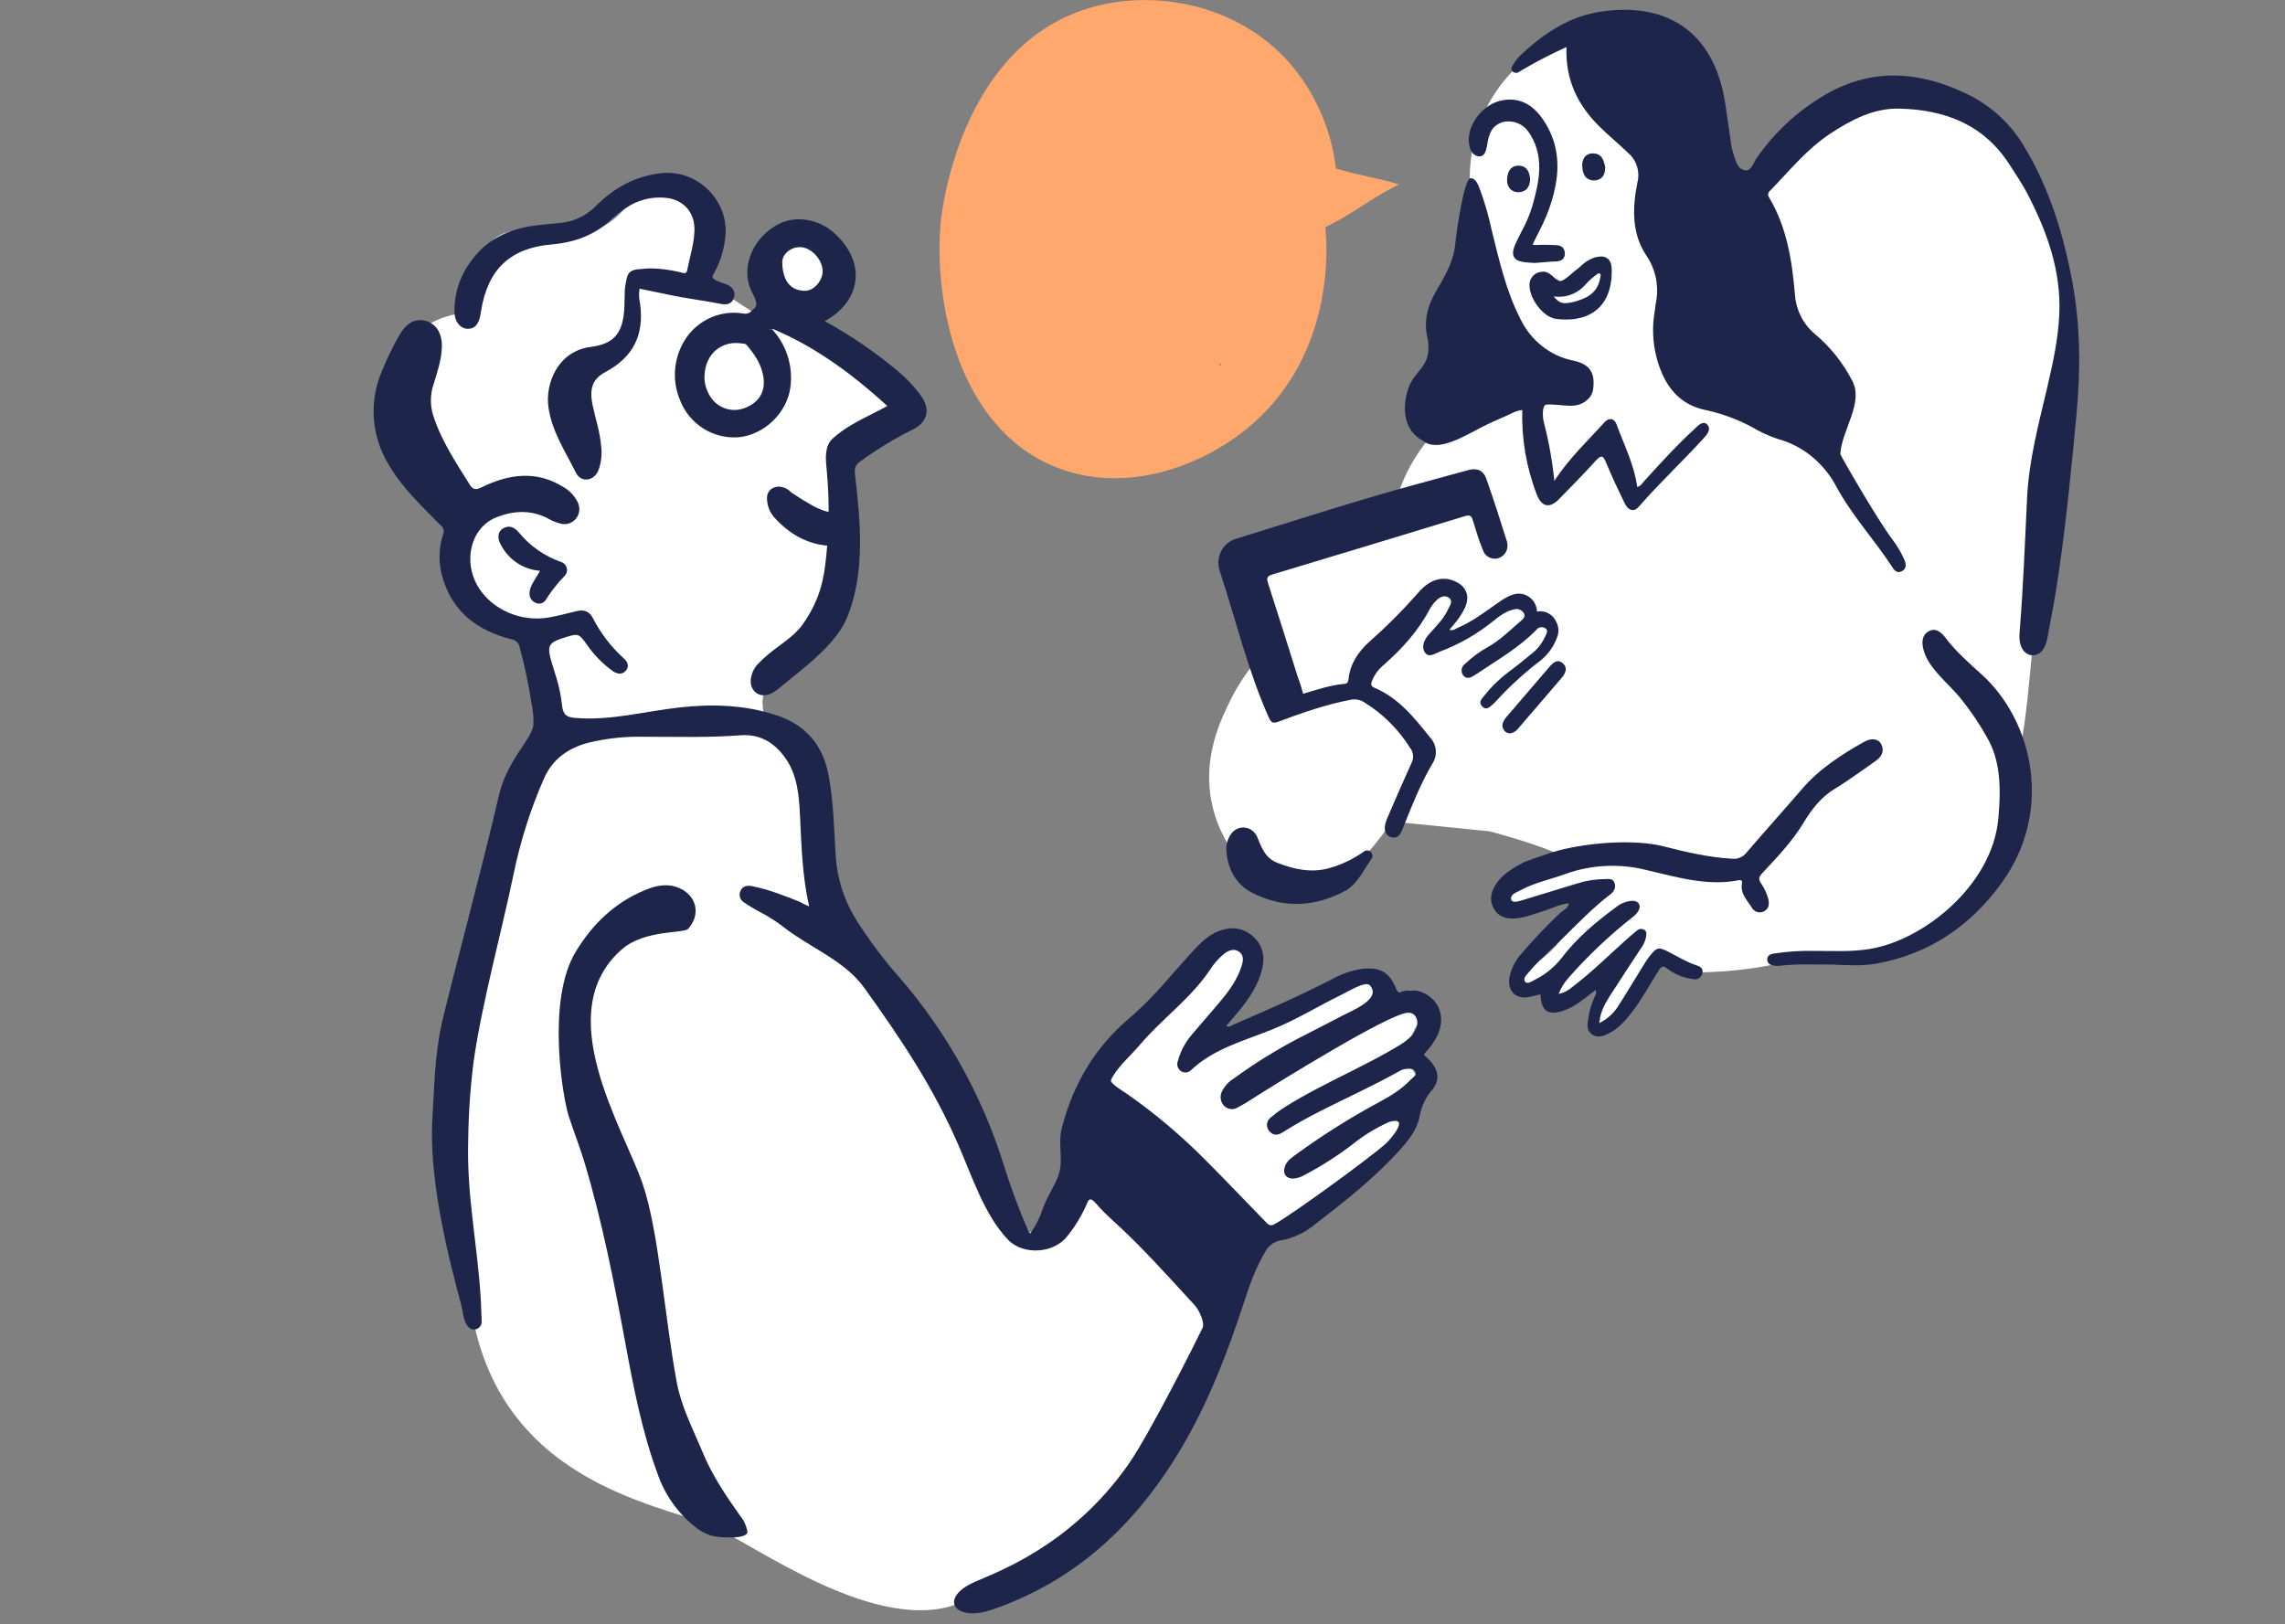 <svg width="422" height="300" viewBox="0 0 422 300" fill="none" xmlns="http://www.w3.org/2000/svg">
<rect x="0" y="0" width="422" height="300" fill="#808080" stroke="none"/>
<g clip-path="url(#clip0_421_1049)">
<path d="M260.308 195.355C259.848 192.054 261.413 188.998 263.89 186.782C264.363 186.362 264.856 185.951 265.369 185.548C265.016 185.213 264.651 184.896 264.29 184.57L264.26 184.54L264.212 184.515C263.748 184.232 263.301 183.932 262.823 183.657C262.587 183.524 262.342 183.409 262.105 183.28L261.92 183.177L261.619 183.079C261.37 183.01 261.125 182.924 260.871 182.86C260.678 182.86 260.415 182.86 260.187 182.86C258.324 183.511 256.286 183.452 254.464 182.693C252.79 182.039 251.382 180.85 250.461 179.311C249.876 179.611 249.295 179.911 248.715 180.22C247.528 180.845 246.35 181.506 245.202 182.178L244.698 182.496C242.69 185.496 237.56 186.949 234.606 189.045C231.996 190.893 222.566 191.947 222.566 191.947C222.566 191.947 230.018 181.548 231.596 176.186C232.026 174.652 225.83 173.344 224.716 174.527C221.706 177.712 216.468 185.47 213.536 186.958C212.19 187.644 205.705 192.556 205.365 193.593C204.415 196.486 202.385 198.595 201.616 201.54C200.846 204.485 200.192 207.502 199.694 210.541C199.694 210.64 199.663 210.721 199.651 210.803C199.638 210.884 199.651 210.88 199.651 210.931C199.62 211.283 199.565 211.639 199.53 211.99C199.457 212.689 199.397 213.387 199.354 214.086C199.268 215.453 199.242 216.816 199.268 218.184C199.345 222.603 194.693 227.429 190.324 227.614C185.757 227.811 183.108 222.29 182.902 218.184C182.996 220.066 182.902 218.304 182.747 217.755C182.717 217.639 182.691 217.541 182.674 217.464C182.657 217.387 182.575 217.284 182.51 217.159C181.994 216.161 181.47 215.162 180.988 214.159C179.698 211.484 178.649 208.711 177.647 205.933C176.869 203.79 176.138 201.587 175.239 199.47C175.157 199.324 174.714 198.389 174.658 198.274C174.658 198.235 174.615 198.201 174.598 198.162L174.293 198.488C169.623 192.359 164.953 186.103 160.283 179.722C157.112 175.402 153.999 171.101 150.943 166.82C152.345 154.227 151.674 144.467 149.778 140.425C149.056 138.896 148.068 137.507 146.858 136.323C145.208 134.844 143.193 133.83 141.019 133.387C141.474 131.715 139.982 129.739 141.603 126.936C145.108 120.884 150.487 120.151 153.278 115.792C156.314 111.047 156.069 105.963 155.613 96.439C155.407 92.095 154.822 87.778 153.863 83.537L167.288 75.911C162.734 71.839 157.871 67.699 152.693 63.597C150.142 61.565 147.614 59.609 145.108 57.729C145.353 57.771 150.303 58.462 153.278 54.797C155.613 51.955 156.198 47.124 153.278 44.239C150.457 41.449 145.357 41.483 142.188 44.827C141.798 49.325 141.408 53.821 141.019 58.316C139.006 58.093 136.934 55.971 131.679 53.039C130.956 52.259 129.8 52.045 129.348 51.278C130.547 49.704 131.289 47.833 131.495 45.868C131.7 43.903 131.361 41.919 130.513 40.133C128.836 36.704 125.259 34.184 121.758 34.269C116.736 34.394 116.375 39.76 110.084 42.482C102.494 45.761 97.368 40.429 91.989 43.652C89.409 45.195 86.678 48.761 86.149 57.729C83.234 58.037 79.028 59.057 76.229 62.444C70.871 68.873 74.745 79.075 76.229 82.971C78.019 87.621 80.808 91.823 84.399 95.286C84.068 96.203 81.785 102.795 85.569 109.362C89.736 116.614 97.639 117.506 98.409 117.575C99.381 123.047 100.354 128.521 101.329 133.996C94.363 149.272 89.644 165.469 87.319 182.088C86.889 185.17 83.143 197.948 84.399 217.867C84.829 224.905 85.801 231.772 86.734 239.564C90.819 273.585 121.488 277.713 131.412 281.832C138.838 284.905 162.459 302.706 177.793 295.87C192.388 289.354 197.668 286.555 198.064 286.35C211.605 279.354 219.822 255.989 219.822 255.989C223.628 248.703 228.122 239.461 232.662 228.424L243.757 223.143C248.237 220.571 255.002 215.693 259.517 207.309C260.426 205.61 261.206 203.844 261.852 202.029L262.583 200.07C261.355 198.769 260.561 197.123 260.308 195.355Z" fill="white"/>
<path d="M252.61 144.643C251.879 146.049 251.108 147.43 250.297 148.788C251.26 148.179 252.241 147.596 253.221 147.005C253.991 146.542 254.76 146.079 255.513 145.59C254.584 145.17 253.648 144.787 252.705 144.441C252.658 144.51 252.658 144.579 252.61 144.643Z" fill="white"/>
<path d="M296.291 182.037C296.6 181.564 296.823 181.04 296.949 180.49C296.725 181.004 296.519 181.523 296.291 182.037Z" fill="white"/>
<path d="M382.521 57.184C381.898 50.077 380.124 43.117 377.266 36.575C374.686 30.673 372.493 25.74 367.342 22.028C360.229 16.884 352.248 17.578 349.832 17.788C332.997 19.224 323.528 35.744 322.397 37.788C320.415 32.332 313.255 14.754 296.713 8.693C294.264 7.795 291.718 7.185 289.127 6.875C286.373 7.847 283.806 9.283 281.537 11.119C276.855 15.024 273.576 20.343 272.198 26.271C271.179 30.658 271.179 35.219 272.198 39.606C273.238 42.499 280.467 63.489 270.447 74.754C269.416 75.912 268.238 76.93 266.943 77.784C263.821 80.725 259.358 85.928 257.603 93.541C257.332 94.741 257.138 95.956 257.023 97.18L228.418 103.241L233.088 120.815C230.744 123.35 228.778 126.208 227.253 129.302C225.498 132.86 222.093 139.722 223.748 148.093C225.202 155.53 229.842 160.215 231.919 162.033C234.352 163.246 241.211 166.276 246.509 163.246C248.474 162.123 250.215 160.177 252.344 157.793C254.049 155.888 255.611 153.861 257.018 151.728L275.113 153.55C275.113 153.55 284.238 155.925 288.787 158.192C285.347 161.621 279.327 162.05 278.037 166.765C284.057 167.193 289.217 163.764 294.808 164.193C290.938 169.337 287.927 176.195 281.907 178.767C281.047 179.195 279.757 180.481 280.187 181.767C281.047 184.339 284.487 182.624 286.637 181.767C286.637 182.624 286.207 183.91 286.637 184.339C289.592 186.546 292.95 183.842 294.808 180.91C295.023 180.395 296.734 180.995 296.958 180.481C296.832 181.032 296.609 181.556 296.3 182.028C295.276 184.515 294.451 186.996 294.808 189.482C294.808 190.768 297.388 189.911 297.388 189.482C298.678 187.339 300.828 187.339 302.118 185.625C304.112 182.862 305.705 179.831 306.848 176.623C308.632 178.402 311.032 178.951 313.337 179.825L313.053 179.611C320.166 179.588 327.24 178.568 334.068 176.581C337.925 177.309 341.885 177.309 345.742 176.581C347.179 176.306 364.031 172.766 370.253 156.58C374.433 145.706 374.188 140.618 373.173 137.789C375.215 128.308 375.473 108.603 379.593 88.693C381.846 77.793 383.609 68.924 382.521 57.184Z" fill="white"/>
<path d="M258.386 34.072C254.176 32.761 250.929 32.426 246.715 31.115C245.865 23.811 242.812 16.936 237.96 11.397C228.332 0.716 213.019 -2.143 200.979 1.539C177.23 8.826 173.91 39.173 173.747 40.973C172.375 55.628 176.937 79.19 195.144 86.34C208.1 91.428 222.381 86.014 231.136 78.449C247.175 64.642 244.956 43.614 244.754 41.959C249.648 39.666 253.518 36.37 258.386 34.072Z" fill="#FFA86D"/>
<path d="M149.43 167.416C148.17 161.771 148.023 156.336 147.757 150.901C147.576 147.099 147.327 143.186 144.97 139.915C142.975 137.138 140.348 135.552 136.766 135.809C130.793 136.267 124.816 136.079 118.839 136.079C115.421 136.006 112.008 136.375 108.686 137.176C105.009 138.132 102.128 140.151 100.546 143.606C98.013 149.341 96.103 155.331 94.848 161.471C92.595 172.273 89.065 185.046 87.482 195.951C86.87 200.755 86.533 205.591 86.472 210.434C86.145 220.991 88.222 229.787 88.807 240.31L88.961 244.091C89.052 245.698 86.046 247.022 85.461 242.333C85.195 240.19 79.226 221.806 79.811 207.412C80.202 201.227 80.241 194.982 81.613 188.912C82.984 182.843 89.843 157.151 92.036 147.335C93.554 140.335 98.275 136.598 98.512 133.846C98.564 132.491 98.438 131.135 98.138 129.812C97.616 126.322 96.884 122.867 95.945 119.465C95.871 119.107 95.687 118.781 95.418 118.532C95.149 118.284 94.808 118.126 94.444 118.08C88.273 116.499 83.621 113.125 81.737 106.7C80.954 104.068 80.993 101.26 81.849 98.65C81.967 98.368 81.985 98.053 81.901 97.759C81.818 97.464 81.633 97.208 81.38 97.034C77.94 93.515 74.311 90.176 71.791 85.826C70.221 83.278 69.282 80.393 69.053 77.412C68.824 74.43 69.312 71.437 70.475 68.68C71.422 66.335 72.528 64.056 73.786 61.861C75.076 59.597 76.771 58.732 78.689 59.289C80.606 59.846 81.66 61.638 81.608 64.042C81.557 66.447 80.748 68.757 80.039 71.081C79.445 72.902 79.428 74.861 79.991 76.691C81.479 81.385 84.184 85.388 86.738 89.49C87.263 90.348 87.749 90.596 88.888 90.035C93.902 87.566 99.011 86.803 104.063 89.966C105.175 90.592 106.074 91.536 106.643 92.675C106.915 93.165 107.033 93.723 106.983 94.28C106.934 94.837 106.718 95.366 106.364 95.8C106.031 96.214 105.583 96.521 105.076 96.682C104.569 96.844 104.025 96.853 103.513 96.709C102.692 96.504 101.905 96.181 101.178 95.749C98.056 94.137 94.883 94.291 91.718 95.53C86.962 97.39 85.371 103.674 88.377 108.509C90.927 112.615 96.237 114.939 101.341 114.051C103.092 113.756 104.782 113.284 106.463 112.881C107.813 112.547 108.845 112.881 109.499 114.167C110.923 116.954 112.842 119.46 115.162 121.565C115.854 122.191 116.284 122.967 115.631 123.816C114.977 124.664 114.018 124.531 113.205 123.974C111.317 122.622 109.681 120.951 108.372 119.036C106.927 117.03 106.798 116.97 104.528 117.673C100.314 118.985 101.023 119.388 102.902 125.667C103.343 127.209 103.647 128.787 103.81 130.382C104.02 132.17 104.829 132.478 106.218 132.603C112.767 133.16 119.062 131.377 125.482 130.669C131.537 129.992 137.523 130.181 143.345 132.093C148.935 133.923 152.1 137.733 153.102 143.597C153.962 148.479 154.039 153.396 154.357 158.312C154.64 162.348 155.892 166.257 158.008 169.71C160.449 173.588 163.205 177.261 166.247 180.691C174.856 190.684 181.334 202.319 185.288 214.888C186.585 219.071 188.104 223.183 189.838 227.207C189.937 227.434 189.975 227.687 190.311 227.794C191.229 226.486 191.961 225.058 192.486 223.55C192.998 221.793 194.512 219.397 195.251 217.687C196.645 214.515 195.251 211.613 196.112 208.304C198.21 200.186 202.243 193.396 208.659 187.982C212.959 184.36 216.399 179.928 220.179 175.813C221.615 174.257 223.099 172.719 225.129 171.956C227.378 171.098 229.506 171.308 231.347 172.903C233.187 174.497 233.682 176.619 233.097 178.955C232.447 181.716 230.947 184.052 229.205 186.242C228.345 187.335 227.391 188.385 226.453 189.487C227.038 189.808 227.464 189.392 227.915 189.2C233.995 186.581 240.046 183.919 245.95 180.884C247.66 179.922 249.528 179.272 251.467 178.964C254.907 178.561 256.627 179.551 257.887 182.736C258.106 183.276 258.356 183.323 258.747 183.194C260.047 182.752 261.464 182.796 262.733 183.319C264.008 183.846 265.049 184.814 265.666 186.045C267.635 190.7 262.957 194.463 262.965 194.806C265.115 196.692 266.47 198.801 264.543 201.236C263.351 202.6 262.545 204.258 262.208 206.036C261.778 208.608 260.088 210.683 258.338 212.607C253.668 217.751 248.233 221.99 242.793 226.195C240.965 227.711 238.769 228.722 236.425 229.127C235.831 229.245 235.272 229.497 234.791 229.863C234.309 230.229 233.918 230.7 233.647 231.24C231.897 234.172 230.796 237.31 229.747 240.537C226.892 249.264 223.624 257.863 219.108 265.857C210.822 280.516 199.466 291.733 183.203 297.314C176.232 299.702 173.248 295.171 179.995 292.196C183.646 290.525 197.703 285.741 208.375 270.499C212.336 264.845 220.88 247.781 222.084 245.282C222.57 244.271 221.388 241.892 220.678 241.124C215.699 235.728 210.835 230.211 205.335 225.265C204.306 224.334 203.332 223.344 202.42 222.299C201.474 221.236 201.13 221.317 200.747 222.299C199.831 224.428 198.632 226.424 197.182 228.235C194.753 231.523 189.012 231.947 186.148 228.964C181.848 224.451 179.612 217.511 177.118 211.771C172.448 200.931 166.479 192.011 159.608 182.444C155.97 177.382 149.511 174.99 144.807 171.3C143.47 170.262 142.044 169.343 140.546 168.552C139.484 168 138.456 167.386 137.467 166.713C137.082 166.507 136.795 166.157 136.667 165.74C136.543 165.321 136.584 164.87 136.783 164.48C137.213 163.623 137.987 163.511 138.851 163.67C141.934 164.257 144.811 165.432 147.701 166.568C148.195 166.872 148.69 167.099 149.43 167.416ZM256.446 207.279C254.013 208.372 251.734 209.778 249.669 211.463C246.907 213.555 243.977 215.419 240.91 217.035C240.347 217.367 239.722 217.581 239.074 217.665C237.547 217.815 236.808 216.808 237.319 215.389C237.676 214.433 238.455 213.889 239.229 213.319C244.18 209.705 249.374 206.434 254.774 203.529C256.846 202.397 258.889 201.184 260.519 199.423C260.949 198.994 261.809 198.514 261.379 197.892C260.949 197.271 260.024 197.365 259.271 197.494C258.979 197.562 258.701 197.681 258.45 197.845C253.72 200.486 248.771 202.727 243.937 205.179C241.521 206.396 239.143 207.717 236.851 209.17C235.935 209.757 235.002 209.757 234.322 208.797C234.186 208.615 234.087 208.407 234.031 208.186C233.976 207.965 233.965 207.736 234 207.511C234.039 207.284 234.123 207.067 234.245 206.872C234.368 206.678 234.529 206.51 234.718 206.379C235.561 205.663 236.455 205.008 237.393 204.42C241.129 202.076 245.094 200.1 249.067 198.111C252.292 196.482 255.517 194.866 258.605 192.967C259.775 192.217 260.94 191.373 261.525 190.001C262.178 188.454 261.366 186.876 259.925 187.069C256.485 187.254 235.943 199.971 231.054 203.096C230.261 203.625 229.438 204.108 228.59 204.545C228.181 204.806 227.69 204.909 227.21 204.836C226.729 204.761 226.291 204.516 225.976 204.146C225.664 203.775 225.475 203.318 225.433 202.837C225.392 202.355 225.5 201.872 225.744 201.454C226.246 200.52 226.988 199.734 227.894 199.178C231.673 196.426 235.649 193.955 239.792 191.784C242.51 190.37 245.253 189.015 247.962 187.575C249.648 186.671 255.272 184.506 252.98 181.977C252.198 181.12 248.99 183.152 247.73 183.739C243.451 185.83 239.28 188.428 234.886 190.168C229.725 192.26 224.135 193.687 219.93 197.691C219.67 197.938 219.327 198.08 218.968 198.09C218.609 198.099 218.259 197.975 217.986 197.742C217.727 197.533 217.544 197.243 217.466 196.919C217.386 196.594 217.413 196.251 217.543 195.942C218.017 194.188 218.871 192.56 220.046 191.171C221.8 189.088 223.611 187.065 225.352 184.969C227.012 183.001 228.517 180.918 229.308 178.415C229.605 177.459 229.768 176.478 228.84 175.792C227.911 175.106 226.913 175.539 226.079 176.161C225.03 177.022 224.131 178.05 223.417 179.204C219.766 184.587 214.623 188.115 210.427 193.087C208.861 194.939 206.126 197.292 205.172 199.517C204.94 200.065 207.567 201.66 208.13 202.037C213.371 205.702 218.265 209.837 222.751 214.39C226.41 218.06 229.988 221.819 233.604 225.535C234.094 226.041 234.507 226.611 235.354 226.122C238.691 224.322 253.449 213.507 255.917 211.24C256.958 210.301 260.579 205.989 256.446 207.262V207.279Z" fill="#1D264A"/>
<path d="M289.303 8.693C286.68 9.868 284.122 11.181 281.64 12.628C281.24 12.846 280.862 13.112 280.47 13.318C280.302 13.431 280.1 13.481 279.898 13.459C279.696 13.437 279.507 13.348 279.361 13.206C278.97 12.82 279.146 12.43 279.361 12.075C279.666 11.54 280.026 11.039 280.436 10.579C284.65 6.464 289.535 3.168 295.168 2.233C307.496 0.18 316.458 5.598 318.582 18.86C319.012 21.53 319.365 24.218 319.748 26.897C319.82 27.359 319.932 27.813 320.083 28.256C320.513 29.58 320.835 31.286 322.34 31.466C323.433 31.608 323.837 30.013 324.46 29.143C327.998 24.051 332.686 19.859 338.148 16.905C346.498 12.525 354.798 13.318 363.088 17.278C367.508 19.358 371.208 22.7 373.718 26.88C378.478 34.655 381.101 43.275 382.748 52.212C384.245 60.3 384.258 68.466 383.484 76.67C382.594 86.1 381.673 95.53 380.345 104.878C379.76 109.208 378.926 113.498 378.134 117.789C377.704 120.086 376.552 121.218 375.124 121.008C373.697 120.798 372.789 119.293 372.974 116.927C373.645 108.612 373.972 100.279 374.367 91.951C374.694 85.054 376.479 78.415 378.044 71.745C379.089 67.287 380.087 62.808 380.31 58.209C380.714 49.94 377.975 42.546 374.256 35.465C373.344 33.751 372.226 32.122 371.168 30.472C366.348 22.919 359.128 20.292 350.863 20.06C346.081 19.931 341.919 22.109 337.963 24.719C333.663 27.561 330.438 31.599 326.873 35.26C326.783 35.328 326.709 35.414 326.653 35.513C326.597 35.611 326.56 35.721 326.546 35.834C326.533 35.947 326.542 36.062 326.572 36.173C326.601 36.283 326.653 36.385 326.727 36.473C329.977 41.929 330.962 48.093 331.491 54.364C331.582 55.766 331.952 57.135 332.579 58.393C333.195 59.636 334.06 60.74 335.12 61.638C338.055 64.087 340.455 67.11 342.173 70.519C344.129 74.531 340.113 79.555 339.876 83.854C339.876 84.107 346.756 96.031 349.474 99.611C350.383 100.799 351.141 102.095 351.732 103.468C352.059 104.248 352.102 105.05 351.25 105.496C350.399 105.942 349.9 105.431 349.496 104.776C346.18 99.683 342.026 95.234 339.111 89.829C337.98 87.682 336.423 85.787 334.536 84.257C332.674 82.751 330.516 81.653 328.202 81.034C326.53 80.461 324.925 79.714 323.411 78.805C320.693 77.37 317.786 76.321 314.777 75.688C311.104 74.874 308.55 72.598 306.968 69.019C305.383 65.369 304.912 61.335 305.613 57.42C305.69 56.953 305.712 56.486 305.794 56.027C306.115 54.507 306.126 52.938 305.824 51.415C305.527 49.9 304.921 48.461 304.044 47.188C301.334 43.138 301.463 38.406 302.392 33.755C302.65 32.769 302.629 31.73 302.332 30.755C302.041 29.794 301.482 28.936 300.72 28.281C298.931 26.528 296.974 24.972 295.211 23.189C291.358 19.323 289.071 14.694 289.303 8.693Z" fill="#1D264A"/>
<path d="M347.458 137.515C346.989 136.469 345.665 136.229 344.259 137.022C340.058 139.392 336.011 141.994 332.778 145.757C329.398 149.684 325.932 153.533 322.556 157.468C322.25 157.866 321.847 158.182 321.387 158.385C320.93 158.584 320.429 158.662 319.933 158.612C315.599 158.376 311.402 157.382 307.205 156.315C301.864 154.964 293.509 155.629 288.026 157.035C285.782 157.609 281.46 159.238 281.34 159.302C279.31 160.4 277.31 161.531 276.085 163.631C275.281 164.96 275.087 166.383 275.861 167.789C276.635 169.195 277.912 169.692 279.43 169.654C281.49 169.602 283.352 168.796 285.266 168.196C286.581 167.768 288.276 166.953 289.721 166.851C289.721 167.708 288.658 168.136 288.254 168.514C285.676 170.935 283.236 173.498 280.944 176.19C279.832 177.427 279.076 178.941 278.76 180.571C278.394 183.006 279.848 184.536 282.2 184.176C282.969 184.06 283.722 183.833 284.492 183.649C284.638 186.765 285.876 187.631 288.723 186.679C289.73 186.336 290.681 185.847 291.544 185.226C292.615 184.476 293.634 183.657 294.679 182.856C294.962 183.482 294.567 183.927 294.382 184.386C293.889 185.531 293.544 186.734 293.354 187.965C293.195 189.007 292.885 190.19 293.939 190.996C294.993 191.801 296.055 191.386 297.065 190.893C298.841 190.035 300.123 188.561 301.335 187.035C303.223 184.592 304.685 181.848 306.345 179.242C306.809 178.518 307.106 178.265 307.923 178.912C309.3 179.961 310.933 180.626 312.653 180.837C312.838 180.893 313.034 180.907 313.225 180.88C313.417 180.852 313.6 180.784 313.762 180.678C313.937 180.571 314.085 180.424 314.192 180.25C314.304 180.084 314.38 179.897 314.416 179.701C314.584 178.844 313.986 178.509 313.32 178.295C311.526 177.725 309.931 176.726 308.267 175.873C306.242 174.823 305.992 174.926 304.56 176.731C304.13 177.316 303.727 177.922 303.352 178.548C301.911 180.867 300.527 183.224 299.052 185.505C298.227 186.936 297.012 188.104 295.547 188.874C295.427 188.981 295.294 189.054 295.302 188.805C295.302 188.762 295.375 188.647 295.418 188.565C295.612 186.799 296.455 185.308 297.362 183.88C299.185 181.013 301.077 178.192 302.926 175.346C303.445 174.702 303.805 173.946 303.98 173.139C304.023 172.671 304.242 172.097 303.657 171.737C303.437 171.607 303.18 171.554 302.926 171.588C302.673 171.621 302.438 171.739 302.26 171.921C301.507 172.521 300.785 173.169 300.062 173.812C296.863 176.688 293.797 179.714 290.383 182.294C289.675 182.942 288.804 183.387 287.863 183.58C288.284 182.46 288.917 181.431 289.729 180.55C293.296 176.495 297.227 172.773 301.473 169.431C301.885 169.132 302.243 168.765 302.531 168.346C303.189 167.275 302.677 166.379 301.468 166.379C300.404 166.439 299.383 166.827 298.549 167.489C294.808 170.228 291.239 173.199 288.388 176.962C287.095 178.61 285.455 179.955 283.584 180.901C282.969 181.223 282.058 181.853 281.666 181.33C281.185 180.687 282.032 179.954 282.492 179.405C284.345 177.211 286.526 175.35 288.572 173.34C291.398 170.55 294.163 167.673 297.327 165.252C298.024 164.724 298.493 164.039 298.187 163.109C297.882 162.178 297.074 162.367 296.399 162.367C294.689 162.379 292.991 162.643 291.359 163.151C288.061 164.15 284.758 165.187 281.434 166.182C280.626 166.43 279.327 166.885 279.104 166.182C278.794 165.217 280.106 164.819 280.854 164.412C283.434 163.01 286.332 162.436 289.071 161.437C293.873 159.705 299.085 159.445 304.036 160.691C309.647 161.977 315.25 163.739 321.124 162.573C321.709 162.478 321.778 162.791 321.709 163.181C321.382 165.08 322.677 166.259 323.515 167.622C323.725 168.014 324.08 168.309 324.504 168.445C324.712 168.51 324.93 168.534 325.147 168.515C325.364 168.496 325.575 168.434 325.768 168.334C326.714 167.866 326.779 166.962 326.577 166.049C326.296 164.996 325.831 164.001 325.205 163.109C324.711 162.337 324.831 161.951 325.45 161.291C328.151 158.385 330.924 155.513 333.036 152.045C334.541 149.525 336.317 147.215 338.875 145.676C341.434 144.137 343.829 142.324 346.301 140.622C347.329 139.889 348.12 138.959 347.458 137.515Z" fill="#1D264A"/>
<path d="M289.402 166.889C289.402 166.928 289.699 166.889 289.506 166.889H289.402Z" fill="#1D264A"/>
<path d="M240.668 128.136C243.158 127.416 245.639 126.537 248.254 126.319C248.839 126.276 248.981 125.959 249.045 125.414C249.359 122.56 250.847 120.404 252.859 118.556C256.049 115.751 259.053 112.745 261.855 109.555C264.005 106.983 266.392 106.349 268.684 107.352C270.834 108.295 271.535 110.134 270.528 112.311C270.164 113.051 269.733 113.755 269.238 114.416C268.765 115.076 268.211 115.676 267.695 116.31C268.275 116.602 268.757 116.16 269.238 115.954C271.96 114.797 274.295 112.984 276.703 111.304C278.368 110.146 280.272 108.963 282.203 110.129C282.692 110.42 283.098 110.832 283.381 111.325C283.674 111.822 283.839 112.383 283.863 112.958C284.583 112.812 285.331 112.926 285.974 113.28C286.632 113.639 287.145 114.212 287.428 114.904C287.63 115.283 287.756 115.698 287.798 116.126C287.841 116.558 287.8 116.995 287.677 117.412C286.996 119.483 285.651 121.273 283.85 122.508C281.116 124.65 278.566 127.016 276.226 129.581C276.05 129.765 275.878 129.949 275.684 130.116C275.099 130.622 274.459 131.261 273.736 130.481C273.014 129.701 273.612 129.122 274.072 128.556C275.366 126.907 276.867 125.43 278.539 124.163C279.98 123.121 281.356 121.985 282.728 120.854C283.893 119.993 284.81 118.841 285.385 117.515C285.562 117.086 286 116.516 285.463 116.1C285.22 115.907 284.912 115.814 284.603 115.839C284.29 115.872 284.003 116.026 283.803 116.267C280.569 119.615 276.583 121.87 272.807 124.411C272.554 124.583 272.291 124.746 272.038 124.896C271.341 125.324 270.636 125.35 270.159 124.639C269.96 124.323 269.887 123.946 269.952 123.58C270.015 123.218 270.213 122.893 270.507 122.671C271.831 121.406 273.314 120.316 274.919 119.431C277.095 118.183 278.884 116.4 280.758 114.789C281.188 114.416 281.838 113.931 281.421 113.237C281.227 112.932 280.938 112.699 280.599 112.572C280.262 112.457 279.896 112.457 279.559 112.572C278.036 112.907 276.824 113.858 275.646 114.819C272.716 117.161 269.435 119.03 265.923 120.356C265.033 120.704 263.868 121.57 263.175 120.537C262.423 119.422 263.025 118.188 263.898 117.167C265.188 115.697 266.607 114.351 267.441 112.53C267.746 111.869 268.404 111.042 267.634 110.442C266.865 109.842 265.97 110.211 265.299 110.871C264.822 111.34 264.411 111.872 264.078 112.452C261.954 116.503 258.978 119.782 255.633 122.74C254.623 123.547 253.841 124.601 253.362 125.8C253.139 126.409 253.199 126.743 253.792 127.013C258.273 128.873 261.206 132.585 264.177 136.293C264.76 136.935 265.11 137.753 265.17 138.616C265.231 139.481 265.005 140.341 264.525 141.064C262.242 144.947 260.625 149.161 258.935 153.344C258.557 154.283 258.019 154.896 257.017 154.66C256.016 154.424 255.616 153.537 255.779 152.517C255.882 151.956 256.057 151.41 256.299 150.892C257.74 147.571 259.176 144.227 260.673 140.944C260.909 140.501 261.011 139.999 260.965 139.499C260.922 138.999 260.731 138.523 260.415 138.132C258.3 134.743 255.432 131.883 252.034 129.774C251.67 129.52 251.258 129.343 250.824 129.251C250.389 129.16 249.941 129.157 249.505 129.242C244.887 130.099 240.475 131.664 236.08 133.301C235.147 133.648 234.79 133.52 234.326 132.534C230.456 123.854 228.258 114.574 225.296 105.569C225.08 104.964 224.987 104.323 225.02 103.683C225.057 103.043 225.222 102.418 225.506 101.844C225.786 101.275 226.183 100.771 226.672 100.365C227.15 99.966 227.709 99.674 228.31 99.508C239.366 96.079 250.374 92.508 261.528 89.46L271.204 86.816C272.752 86.387 273.956 86.867 274.502 88.436C275.848 92.255 277.082 96.104 278.286 99.953C278.491 100.557 278.459 101.216 278.196 101.797C278.069 102.079 277.887 102.334 277.661 102.547C277.436 102.759 277.17 102.925 276.88 103.035C276.586 103.154 276.271 103.208 275.955 103.194C275.638 103.182 275.328 103.103 275.044 102.962C274.756 102.819 274.5 102.62 274.291 102.375C274.082 102.122 273.924 101.831 273.827 101.518C273.121 99.743 272.537 97.883 271.995 96.066C271.745 95.251 271.41 95.071 270.58 95.32C258.697 98.955 246.809 102.558 234.915 106.13C233.848 106.452 233.943 106.949 234.21 107.793C236.039 113.477 237.842 119.163 239.619 124.853C240.028 125.928 240.378 127.024 240.668 128.136Z" fill="#1D264A"/>
<path d="M287.058 88.817C289.87 84.531 293.25 81.406 296.325 77.986C297.129 77.129 298.118 77.18 298.561 78.415C299.941 82.204 301.812 85.817 302.362 89.932C303.063 89.786 303.39 89.143 303.816 88.676C306.735 85.466 309.655 82.246 312.88 79.293C313.581 78.65 314.493 77.579 315.31 78.436C316.127 79.293 315.206 80.322 314.51 81.085C310.64 85.328 306.447 89.229 302.685 93.567C301.76 94.634 300.732 94.385 299.997 92.851C298.832 90.425 297.662 88.003 296.647 85.508C296.11 84.222 295.787 83.892 294.717 85.08C292.532 87.502 290.214 89.85 287.927 92.191C286.232 93.905 284.77 93.708 283.842 91.406C281.904 86.412 280.984 81.084 281.137 75.731C279.971 75.817 279.013 76.456 277.993 76.889C276.471 77.544 274.949 78.23 273.47 78.989C270.55 80.485 265.493 83.665 262.814 81.411C259.314 79.593 258.974 75.671 259.899 72.319C261.064 68.076 264.564 68.076 263.678 62.624C262.887 59.533 263.558 56.67 265.123 53.961C266.688 51.252 268.43 48.457 268.752 45.135C269.01 42.486 270.425 32.941 271.573 32.911C272.61 32.911 273.001 34.197 273.414 35.238C274.261 37.579 274.947 39.975 275.465 42.409C276.871 48.046 278.127 53.712 280.806 58.937C281.75 60.9 283.133 62.622 284.848 63.969C286.534 65.295 288.512 66.203 290.619 66.618C293.663 67.3 294.643 68.86 294.213 71.994C294.076 72.759 293.66 73.446 293.044 73.922C291.049 75.74 288.202 74.527 285.574 74.733C284.757 74.793 284.869 77.159 285.144 78.089C286.057 81.611 286.697 85.198 287.058 88.817Z" fill="#1D264A"/>
<path d="M106.317 175.813C109.409 170.67 113.559 166.683 119.157 164.39C121.196 163.533 123.32 163.104 125.444 164.026C128.708 165.436 129.465 168.985 127.057 171.587C126.313 172.393 119.046 171.741 114.956 175.256C101.407 186.885 115.18 208.407 118.684 218.66C121.694 227.442 122.718 243.182 125.001 255.394C125.861 259.937 128.011 264.005 129.761 268.231C131.512 272.458 134.014 276.208 136.642 279.903C137.355 280.758 137.834 281.783 138.031 282.878C138.185 284.382 132.797 284.044 131.357 283.632C130.254 283.291 129.231 282.734 128.347 281.995C125.179 279.469 122.793 276.099 121.467 272.278C118.551 264.391 116.986 256.187 115.468 247.957C113.4 236.765 111.219 225.604 107.943 214.695C107.083 211.853 105.995 209.088 105.07 206.268C103.828 202.479 100.951 184.609 106.317 175.813Z" fill="#1D264A"/>
<path d="M141.036 128.428C140.728 128.429 140.424 128.369 140.14 128.251C139.857 128.134 139.6 127.96 139.384 127.742C138.902 127.247 138.634 126.584 138.636 125.894C138.661 124.652 139.159 123.466 140.029 122.577C141.199 121.391 142.473 120.311 143.835 119.349C145.607 118.02 147.275 116.777 148.384 115.131C151.743 110.228 152.306 106.4 152.77 100.764H152.633C148.965 100.391 145.796 98.672 142.945 95.513C142.066 94.482 141.606 93.161 141.655 91.809C141.667 91.516 141.744 91.23 141.881 90.971C142.018 90.711 142.211 90.485 142.446 90.309C142.851 90.025 143.335 89.875 143.831 89.88C144.266 89.9 144.694 90.004 145.089 90.189C145.484 90.374 145.838 90.635 146.131 90.956C147.851 92.097 148.397 92.439 150.001 93.352C150.818 93.812 151.683 94.18 152.581 94.45C152.721 94.496 152.865 94.529 153.011 94.548C153.03 94.415 153.039 94.28 153.037 94.145C153.037 91.934 152.925 89.606 152.68 86.82L152.642 86.421C152.478 84.617 152.272 82.371 153.803 80.982C155.927 79.045 158.593 77.699 161.173 76.396C162.089 75.933 162.953 75.496 163.796 75.033L163.873 74.99L163.817 74.943C156.507 68.256 149.868 63.798 142.928 60.84L142.721 60.751V60.78L142.665 60.84L141.805 60.952L142.665 60.888L142.713 60.931L142.786 61.029C144.048 62.461 144.985 64.147 145.532 65.973C146.08 67.799 146.226 69.721 145.959 71.608C145.336 76.203 141.229 80.21 136.628 80.733C136.275 80.771 135.921 80.79 135.566 80.789C133.59 80.789 131.654 80.239 129.976 79.199C127.975 77.96 126.435 76.105 125.59 73.914C124.839 72.134 124.525 70.201 124.675 68.276C124.825 66.351 125.433 64.49 126.45 62.846C127.399 61.305 128.725 60.029 130.305 59.139C131.885 58.249 133.665 57.774 135.48 57.759C136.101 57.758 136.721 57.812 137.333 57.917C137.429 57.937 137.527 57.947 137.626 57.947C137.771 57.948 137.916 57.928 138.056 57.887C138.281 57.825 138.487 57.708 138.658 57.549C138.791 57.416 138.946 57.283 139.088 57.158C139.724 56.631 140.145 56.301 138.765 53.729L138.739 53.678C136.894 49.705 138.675 44.651 142.876 41.912C144.281 40.99 145.924 40.497 147.606 40.493C150.156 40.544 152.589 41.567 154.405 43.352C157.213 46.027 158.455 49.207 157.905 52.311C157.406 55.144 155.406 57.63 152.315 59.31C157.038 61.909 161.501 64.95 165.645 68.393C167.252 69.718 168.696 71.229 169.945 72.894C170.93 74.18 171.304 75.418 171.059 76.554C170.814 77.69 169.984 78.616 168.586 79.332C165.161 81.025 161.892 83.016 158.816 85.281C157.956 85.911 157.767 86.439 157.905 87.634C158.825 95.71 159.973 105.757 156.335 114.296C154.521 118.543 149.554 122.534 146.269 125.17C145.409 125.86 144.673 126.456 144.119 126.927C143.005 127.918 141.956 128.428 141.036 128.428ZM135.974 63.356C135.196 63.336 134.421 63.478 133.701 63.773C132.98 64.068 132.329 64.51 131.79 65.071C130.668 66.263 130.07 67.934 130.1 69.906C130.168 71.153 130.574 72.359 131.274 73.395C131.943 74.387 132.93 75.124 134.074 75.483C134.58 75.64 135.108 75.72 135.639 75.718C136.301 75.719 136.958 75.594 137.574 75.35C140.124 74.377 141.341 72.418 141.014 69.833C140.687 67.249 139.221 65.264 137.819 63.644C137.679 63.527 137.503 63.463 137.32 63.464H137.256H137.196C136.792 63.395 136.384 63.359 135.974 63.356ZM147.331 45.667C146.51 45.755 145.748 46.132 145.181 46.73C144.727 47.187 144.47 47.802 144.463 48.444C144.514 50.845 145.288 53.712 148.711 53.712C150.276 53.712 151.902 51.895 151.936 50.116C151.906 47.917 149.786 45.645 147.744 45.645L147.331 45.667Z" fill="#1D264A"/>
<path d="M150.315 59.25C155.576 62.003 160.526 65.308 165.082 69.109C166.64 70.39 168.04 71.85 169.253 73.46C170.857 75.573 170.543 77.317 168.187 78.522C164.72 80.23 161.411 82.238 158.296 84.523C157.127 85.38 156.86 86.284 157.006 87.725C157.939 95.894 159.01 105.697 155.506 113.906C153.321 119.019 146.166 123.876 143.538 126.225C142.046 127.57 140.791 127.883 139.974 127.082C139.157 126.28 139.389 124.583 140.649 123.198C143.156 120.502 147.013 118.706 149.086 115.659C152.586 110.545 153.171 106.486 153.648 100.592C153.721 99.769 153.218 99.906 152.715 99.851C148.987 99.469 146.071 97.652 143.569 94.878C142.708 93.923 142.029 91.689 142.932 91.021C143.835 90.352 144.988 90.922 145.581 91.608C147.335 92.782 147.916 93.138 149.576 94.094C150.449 94.587 151.375 94.981 152.336 95.269C153.403 95.603 153.872 95.384 153.872 94.094C153.872 91.621 153.725 89.152 153.51 86.687C153.36 84.93 153.05 82.787 154.34 81.612C157.101 79.096 160.894 77.579 164.17 75.783C165.155 75.243 165.095 74.883 164.355 74.205C158.008 68.406 151.193 63.322 143.224 59.949C142.73 59.739 142.364 59.52 141.995 60.172C141.905 60.27 141.836 60.385 141.793 60.51C141.754 60.637 141.737 60.769 141.745 60.901C141.754 61.033 141.789 61.163 141.848 61.282C141.908 61.401 141.991 61.506 142.094 61.591C143.268 62.921 144.14 64.489 144.65 66.187C145.159 67.885 145.295 69.673 145.048 71.428C144.463 75.714 140.597 79.315 136.473 79.786C134.326 79.994 132.17 79.493 130.336 78.361C128.502 77.229 127.091 75.528 126.321 73.519C123.04 65.311 129.425 57.42 137.131 58.757C137.491 58.826 137.863 58.809 138.215 58.706C138.567 58.606 138.891 58.422 139.157 58.17C140.017 57.313 141.492 57 139.449 53.245C137.729 49.563 139.599 45.032 143.267 42.649C146.501 40.532 150.672 41.063 153.773 43.991C159.311 49.285 157.841 56.185 150.315 59.25ZM129.245 69.923C129.315 71.355 129.776 72.741 130.578 73.931C131.353 75.087 132.502 75.943 133.833 76.357C135.161 76.774 136.592 76.719 137.884 76.203C140.799 75.088 142.253 72.774 141.87 69.722C141.53 67.073 140.12 64.955 138.43 62.996C138.131 62.727 137.745 62.574 137.342 62.568C132.784 61.805 129.198 64.887 129.245 69.923ZM147.688 44.745C145.461 44.745 143.56 46.503 143.603 48.474C143.685 52.409 145.525 54.625 148.711 54.625C150.741 54.625 152.754 52.405 152.797 50.146C152.762 47.407 150.255 44.702 147.671 44.758L147.688 44.745Z" fill="#1D264A"/>
<path d="M118.588 49.679C120.484 49.396 123.602 49.747 125.95 50.369C126.466 50.51 126.81 50.515 126.913 49.885C127.386 47.463 128.177 45.097 128.255 42.598C128.358 39.25 126.26 36.837 122.897 36.533C120.269 36.277 117.637 36.974 115.483 38.496C114.603 39.077 113.769 39.726 112.989 40.438C109.868 43.438 106.109 44.784 101.856 45.153C94.224 45.8 90.074 49.769 88.849 57.411C88.806 57.656 88.771 57.909 88.724 58.157C88.397 59.975 87.645 60.772 86.307 60.729C85.069 60.686 84.02 59.486 83.942 57.857C83.824 54.346 84.93 50.903 87.073 48.114C90.242 43.747 94.778 42.032 99.913 41.522C101.082 41.402 102.312 41.316 103.516 41.179C105.988 40.934 108.296 39.831 110.035 38.063C113.398 34.685 117.345 32.491 122.17 31.985C128.848 31.252 134.761 37.175 133.944 43.845C133.699 46.308 132.922 48.689 131.665 50.823C131.162 51.642 133.071 52.109 134.051 52.474C135.032 52.838 135.913 53.618 135.574 54.895C135.234 56.173 134.202 56.344 133.161 56.138C129.528 55.418 127.077 55.2 123.443 54.424C121.693 54.047 119.943 53.691 118.119 53.322C117.96 54.227 117.991 55.156 118.21 56.048C118.997 61.878 116.954 65.95 111.85 68.689C109.446 69.975 108.771 71.724 109.472 74.956C110.001 77.416 110.805 79.808 111.011 82.341C111.226 83.896 111.046 85.481 110.487 86.949C109.627 88.899 107.3 89.19 106.354 87.296C104.415 83.404 101.934 79.709 101.293 75.255C100.652 70.802 103.043 64.84 109.119 64.072C113.462 63.52 115.058 61.466 115.303 56.906C115.436 54.445 115.191 53.554 115.815 51.158C116.236 49.554 118.064 49.756 118.588 49.679Z" fill="#1D264A"/>
<path d="M338.471 178.158C334.894 178.158 331.884 178.021 328.874 178.364C328.475 178.415 328.072 178.415 327.674 178.364C327.055 178.286 326.448 178.072 326.384 177.296C326.319 176.521 326.913 176.229 327.549 176.126C329.931 175.762 332.338 175.594 334.747 175.625C338.248 175.625 341.752 175.848 345.253 175.286C355.293 173.674 367.979 163.477 369.062 151.145C369.492 146.293 369.578 141.287 367.381 136.949C365.916 134.23 364.209 131.648 362.281 129.233C360.131 126.434 356.033 123.443 355.212 119.919C354.902 118.633 354.919 117.326 356.171 116.61C357.422 115.894 358.501 116.73 359.262 117.755C361.202 120.326 363.562 122.397 365.923 124.518C375.444 133.091 379.305 149.787 369.651 163.096C363.816 171.171 356.106 176.28 346.431 178.004C343.631 178.488 340.759 178.239 338.471 178.158Z" fill="#1D264A"/>
<path d="M252.09 157.138C252.294 157.058 252.519 157.047 252.73 157.106C252.941 157.166 253.127 157.291 253.26 157.465C253.393 157.639 253.466 157.851 253.467 158.069C253.469 158.288 253.399 158.501 253.268 158.676C252.069 160.262 250.938 162.916 248.805 164.339C243.081 167.532 237.195 167.896 231.346 164.947C228.427 163.473 226.797 160.768 226.505 157.339C226.377 156.245 226.637 155.141 227.24 154.219C227.497 153.787 227.863 153.429 228.302 153.181C228.734 152.94 229.225 152.823 229.72 152.843C230.214 152.862 230.694 153.018 231.106 153.293C231.526 153.57 231.866 153.953 232.09 154.403L232.168 154.544C232.963 156.52 233.686 158.522 235.892 159.358C239.001 160.571 242.144 161.274 245.451 160.357C247.841 159.692 250.09 158.601 252.09 157.138Z" fill="#1D264A"/>
<path d="M283.433 48.573L282.745 48.526C282.315 48.5 281.971 48.479 281.601 48.431C280.522 48.294 279.881 48.003 279.606 47.463C279.331 46.923 279.374 46.177 279.86 45.097C280.216 44.299 280.616 43.519 280.999 42.765C281.842 41.235 282.524 39.622 283.033 37.951L283.158 37.48C284.108 33.931 285.549 28.573 282.027 24.016C281.605 23.516 281.079 23.114 280.484 22.839C279.89 22.563 279.242 22.421 278.587 22.422C277.967 22.405 277.354 22.548 276.807 22.838C276.26 23.128 275.797 23.555 275.465 24.076C275.053 24.852 274.79 25.699 274.691 26.571C274.489 27.707 274.261 28.881 273.229 28.881C273.146 28.881 273.064 28.872 272.984 28.856C272.364 28.744 271.578 28.286 271.341 26.738C270.713 23.553 273.491 19.537 276.931 18.65C277.567 18.481 278.221 18.393 278.879 18.388C281.029 18.388 282.926 19.409 284.469 21.389C287.307 25.088 288.24 29.469 287.247 34.415C286.413 38.543 285.127 41.055 283.351 44.531C283.226 44.742 283.136 44.972 283.085 45.212C283.203 45.239 283.324 45.251 283.446 45.247H283.747C284.091 45.247 284.461 45.212 284.869 45.212C285.42 45.212 285.97 45.212 286.503 45.251L287.247 45.277H287.316C288.782 45.277 289.002 46.276 289.002 46.871C289.002 47.827 288.344 48.307 287.054 48.307H286.688L283.497 48.564L283.433 48.573Z" fill="#1D264A"/>
<path d="M283.464 48.149C282.755 48.093 282.2 48.076 281.654 48.007C279.831 47.776 279.444 47.068 280.257 45.272C281.34 42.851 282.755 40.656 283.447 38.063C284.359 34.634 286.191 28.697 282.368 23.755C280.747 21.672 276.847 21.127 275.101 23.849C273.931 25.667 274.516 28.697 273.058 28.436C272.233 28.286 271.889 27.497 271.768 26.67C271.183 23.703 273.785 19.901 277.019 19.066C279.938 18.307 282.308 19.331 284.101 21.672C286.965 25.41 287.73 29.704 286.797 34.351C285.984 38.376 284.772 40.78 282.927 44.359C282.342 45.504 282.561 45.757 283.731 45.684C284.901 45.611 286.066 45.684 287.171 45.714C287.485 45.714 288.508 45.667 288.508 46.88C288.508 48.093 286.986 47.857 286.586 47.891L283.464 48.149Z" fill="#1D264A"/>
<path d="M289.208 59.019C288.604 59.017 288.001 58.98 287.402 58.907C284.985 58.603 282.543 55.195 282.482 52.872C282.445 52.574 282.467 52.271 282.547 51.981C282.629 51.668 282.776 51.376 282.977 51.123C283.162 50.877 283.395 50.671 283.661 50.517C283.928 50.363 284.223 50.265 284.529 50.227C284.683 50.194 284.84 50.177 284.998 50.176C285.802 50.176 286.322 50.639 286.821 51.08C287.176 51.446 287.608 51.729 288.086 51.908H288.146C288.688 51.908 289.737 50.999 290.365 50.459C290.627 50.227 290.855 50.03 291.031 49.906C291.369 49.654 291.693 49.386 292.003 49.1C292.638 48.47 293.398 47.979 294.235 47.66C294.704 47.484 295.2 47.387 295.701 47.373C296.411 47.373 297.61 47.677 297.653 49.705C297.653 49.833 297.653 49.966 297.653 50.159V50.613C297.486 55.971 294.415 59.019 289.208 59.019ZM286.95 54.732C287.711 55.765 288.352 55.993 289.1 55.993C289.854 55.958 290.599 55.813 291.311 55.564C294.033 54.741 295.237 53.421 295.611 50.901V50.798C295.607 50.76 295.597 50.724 295.581 50.69C295.551 50.626 295.503 50.571 295.443 50.532C295.392 50.498 295.332 50.48 295.271 50.48C295.203 50.483 295.137 50.505 295.082 50.545C294.29 51.11 293.556 51.753 292.893 52.465C292.101 53.412 291.058 54.119 289.883 54.505C289.24 54.712 288.568 54.817 287.892 54.818C287.58 54.816 287.268 54.791 286.959 54.745L286.95 54.732Z" fill="#1D264A"/>
<path d="M297.216 50.639C297.026 57.026 292.739 59.122 287.463 58.483C285.313 58.213 282.978 55.054 282.922 52.864C282.857 52.343 282.995 51.818 283.309 51.398C283.466 51.197 283.66 51.028 283.881 50.9C284.098 50.773 284.34 50.694 284.591 50.669C286.087 50.339 286.5 51.882 287.949 52.336C288.852 52.602 290.602 50.759 291.273 50.279C292.443 49.422 292.993 48.564 294.369 48.093C296.119 47.484 297.177 47.87 297.216 49.739C297.224 49.949 297.216 50.159 297.216 50.639ZM296.05 50.96C296.069 50.806 296.046 50.648 295.982 50.506C295.917 50.367 295.814 50.25 295.685 50.167C295.557 50.084 295.407 50.043 295.255 50.047C295.101 50.05 294.951 50.1 294.825 50.189C294.01 50.773 293.255 51.437 292.572 52.169C291.824 53.065 290.837 53.73 289.725 54.089C288.627 54.446 287.449 54.479 286.332 54.184C286.19 54.184 286.134 54.184 286.169 54.355C287.596 56.7 288.796 56.777 291.419 55.971C294.18 55.114 295.607 53.755 296.016 50.96H296.05Z" fill="#1D264A"/>
<path d="M99.72 105.427C98.252 105.315 96.836 104.839 95.6 104.043C94.361 103.244 93.34 102.151 92.629 100.862C91.769 99.473 91.885 98.234 92.865 97.63C94.1 96.88 95.067 97.433 95.876 98.406C97.91 100.877 100.588 102.741 103.616 103.794C103.875 103.875 104.107 104.023 104.291 104.223C104.477 104.417 104.609 104.657 104.674 104.917C104.738 105.178 104.734 105.451 104.661 105.71C104.589 105.969 104.45 106.204 104.257 106.392C102.958 107.724 101.805 109.189 100.816 110.764C100.722 110.93 100.594 111.076 100.442 111.192C100.292 111.312 100.117 111.398 99.931 111.445C99.746 111.496 99.552 111.509 99.362 111.484C99.172 111.458 98.99 111.394 98.826 111.295C97.879 110.836 97.66 109.971 97.862 108.989C98.185 107.673 99.101 106.679 99.72 105.427Z" fill="#1D264A"/>
<path d="M278.888 135.453C278.648 135.454 278.412 135.392 278.204 135.273C277.991 135.154 277.813 134.981 277.688 134.771C277.558 134.56 277.483 134.32 277.469 134.073C277.455 133.826 277.504 133.58 277.611 133.357C277.811 132.941 278.073 132.558 278.389 132.221C280.969 129.189 283.57 126.159 286.19 123.13C286.861 122.354 287.669 121.651 288.636 122.525C289.604 123.4 289.109 124.39 288.396 125.221C285.732 128.331 283.066 131.438 280.397 134.544C280.031 135.03 279.49 135.355 278.888 135.453Z" fill="#1D264A"/>
<path d="M280.44 35.5C280.157 35.511 279.874 35.464 279.61 35.362C279.346 35.259 279.106 35.103 278.905 34.904C278.695 34.664 278.535 34.385 278.438 34.082C278.34 33.779 278.306 33.459 278.338 33.142C278.432 31.038 279.533 30.596 280.44 30.596C281.73 30.596 282.457 31.423 282.59 33.056V33.116C282.491 35.174 281.21 35.495 280.44 35.5Z" fill="#1D264A"/>
<path d="M282.178 33.095C282.118 34.308 281.619 35.062 280.458 35.071C279.297 35.08 278.703 34.304 278.738 33.163C278.772 32.023 279.168 31.02 280.41 31.02C281.653 31.02 282.075 31.998 282.178 33.095Z" fill="#1D264A"/>
<path d="M294.406 33.326C293.477 33.326 292.347 32.898 292.226 30.815C292.177 30.471 292.2 30.121 292.293 29.787C292.387 29.453 292.548 29.142 292.768 28.873C292.95 28.69 293.168 28.548 293.409 28.455C293.65 28.361 293.908 28.32 294.165 28.333H294.221C295.838 28.363 296.148 29.619 296.371 30.476C296.393 30.57 296.453 30.802 296.453 30.802V30.858C296.453 33.001 295.163 33.313 294.428 33.318L294.406 33.326Z" fill="#1D264A"/>
<path d="M296.008 30.866C296.008 32.152 295.517 32.889 294.408 32.898C293.118 32.898 292.722 31.886 292.658 30.789C292.593 29.692 292.942 28.74 294.214 28.761C295.659 28.787 295.775 29.987 296.008 30.866Z" fill="#1D264A"/>
<path d="M295.487 188.882C295.363 188.989 295.229 189.062 295.135 188.882C295.162 188.796 295.201 188.714 295.251 188.638L295.487 188.882Z" fill="#1D264A"/>
<path d="M225.446 67.3L225.313 67.476C225.279 67.446 225.219 67.399 225.223 67.386C225.261 67.32 225.304 67.257 225.352 67.197L225.446 67.3Z" fill="#1D264A"/>
</g>
<defs>
<clipPath id="clip0_421_1049">
<rect width="315" height="298" fill="white" transform="translate(69)"/>
</clipPath>
</defs>
</svg>
